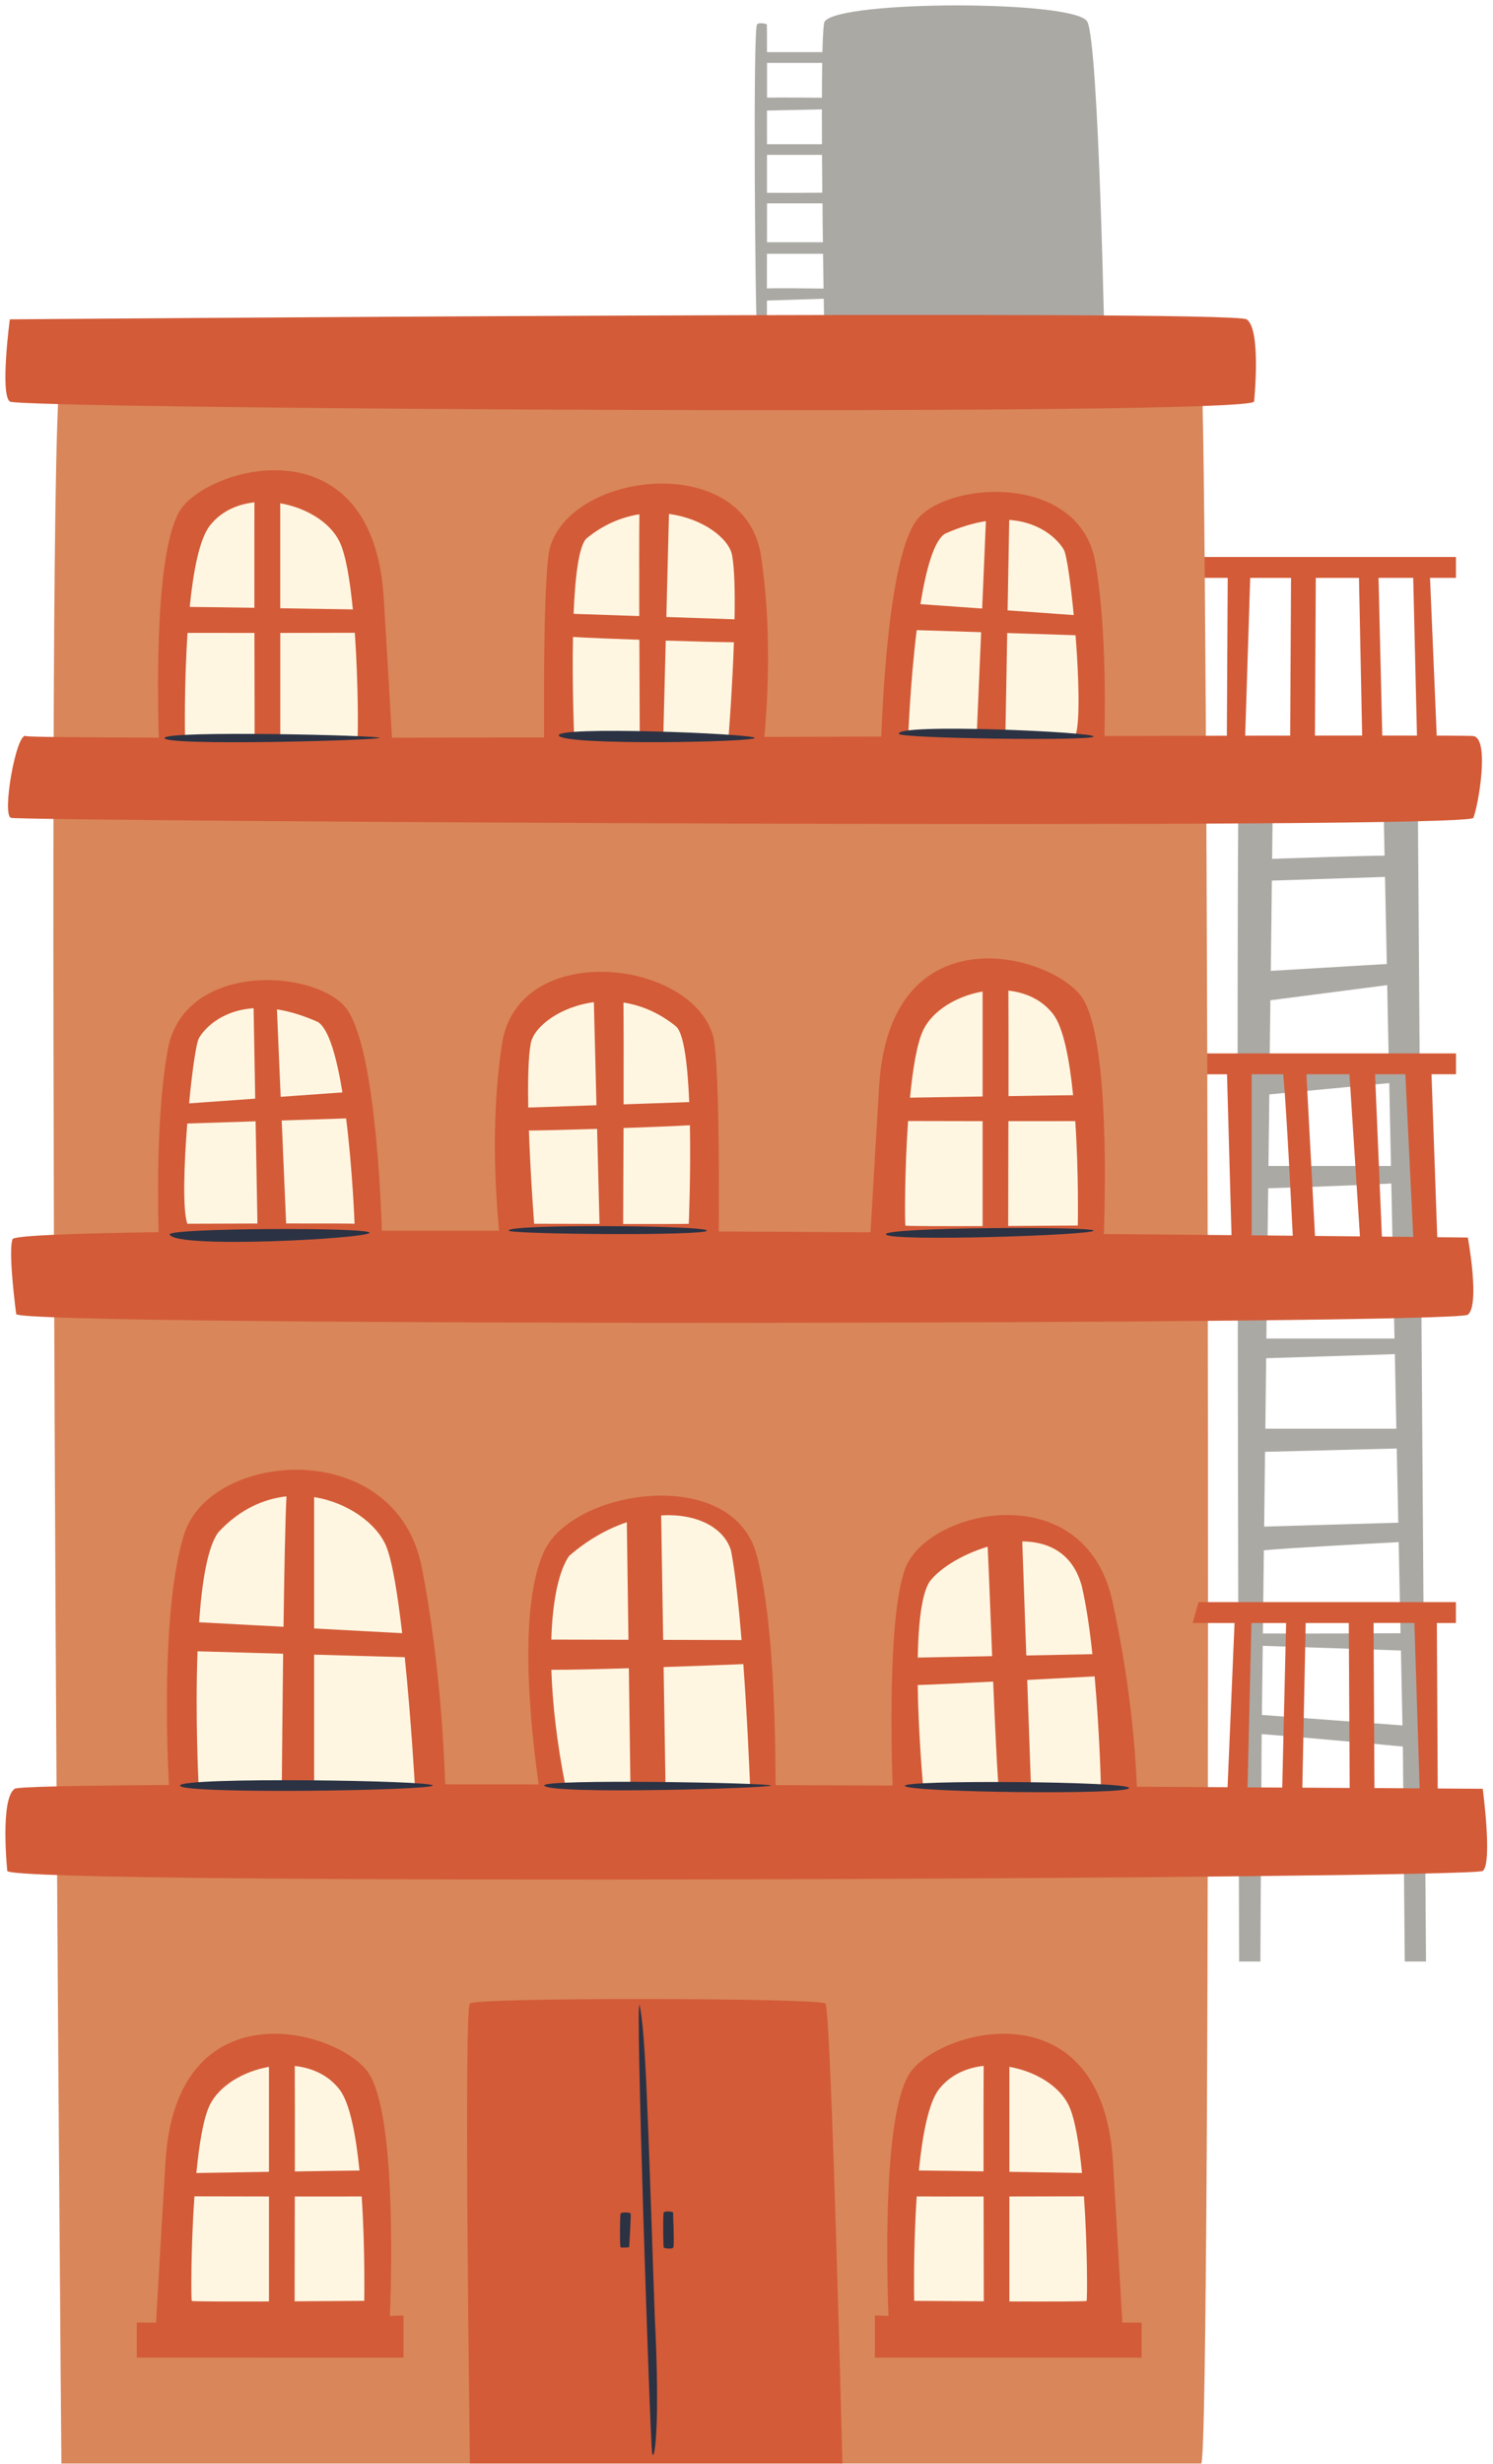 <?xml version="1.0" encoding="UTF-8"?><svg xmlns="http://www.w3.org/2000/svg" xmlns:xlink="http://www.w3.org/1999/xlink" height="501.2" preserveAspectRatio="xMidYMid meet" version="1.0" viewBox="-1.1 -1.1 303.9 501.2" width="303.9" zoomAndPan="magnify"><g id="change1_1"><path d="M287.45,154.21c0,0-29.65-5.62-36.33,3.29c-0.69,0.92,0,240.38,0,240.38h4.33l0.26-46.25 c6.4,0.46,22.71,1.96,28.74,2.53l0.39,43.72h4.32L287.45,154.21z M258.03,157.5h22.38l0.32,15.44c-6.07,0.07-17.3,0.46-22.89,0.65 L258.03,157.5z M257.79,178.02l23.03-0.75l0.36,17.71l-23.61,1.4L257.79,178.02z M257.49,202.36l23.77-3.08l0.34,16.31l-24.29,1.64 L257.49,202.36z M257.27,221.51l24.41-2.3l0.35,16.85h-24.93L257.27,221.51z M257.04,240.6c5.87-0.18,18.38-0.6,25.06-0.97 l0.65,31.53h-26.08L257.04,240.6z M256.63,275.17l26.19-0.83l0.31,15.17h-26.67L256.63,275.17z M256.4,294.21l26.81-0.68l0.31,15.09 l-27.3,0.8L256.4,294.21z M256.16,314.23c5.97-0.52,21.06-1.32,27.44-1.65l0.38,18.53c-6.2,0.03-22.06,0.1-28.02,0.05L256.16,314.23 z M255.76,347.73l0.17-14.06l28.13,0.95l0.31,15.24L255.76,347.73z M166.76,3.28c-0.22,0.33-0.37,2.64-0.46,6.23h-11.28 c0-3.48-0.01-5.62-0.02-5.64c-0.07-0.12-1.67-0.48-2,0c-0.89,0.61-0.35,61.75,0,62.24l2-0.48c0,0,0-2.13,0.01-5.59l11.56-0.38 c0.11,6.81,0.2,11.42,0.2,11.42l57.03,1.57c0,0-1.2-64.98-3.59-69.36C217.8-1.1,169.74-1.09,166.76,3.28z M166.26,11.69 c-0.03,2.09-0.05,4.48-0.06,7.09c-3.54-0.03-8.79-0.06-11.17-0.02c0-2.6,0-4.99,0-7.06H166.26z M166.4,48.17h-11.38 c0-2.52,0-5.18,0.01-7.91h11.29C166.33,42.95,166.36,45.61,166.4,48.17z M155.02,38.12c0-2.57,0-5.16,0-7.72h11.2 c0.02,2.54,0.04,5.12,0.06,7.7C162.89,38.13,157.47,38.15,155.02,38.12z M166.21,28.24c-3.39,0-8.75,0-11.19,0c0-2.36,0-4.66,0-6.85 l11.17-0.24C166.19,23.4,166.2,25.79,166.21,28.24z M155,57.56c0-2.07,0-4.45,0.01-7.04h11.42c0.03,2.5,0.07,4.88,0.1,7.08 C162.99,57.55,157.47,57.49,155,57.56z" fill="#ABA9A4"/></g><g id="change2_1"><path d="M295.26,116.44h-5.28l1.61,37.87l-4.13-0.1l-0.9-37.77h-7.06l0.92,38.75l-4.12-0.02 c0,0-0.62-30.42-0.78-38.72h-8.79l-0.21,38.67l-5.04-0.03l0.21-38.64h-8.31l-1.23,38.59l-3.56-0.02l0.21-38.58h-7.13l1.21-4.25 h52.38V116.44z M295.26,213.17h-52.38l-1.21,4.25h6.99l1.1,39.39l3.91-0.95v-38.45h6.43c0.8,8.15,2.14,37.02,2.14,37.02l4.5-0.9 l-1.92-36.12h8.76l2.49,38.45h4.34l-1.62-38.45h6.17l1.8,37.02h4.83l-1.31-37.02h4.99V213.17z" fill="#D35B38"/></g><g id="change3_1"><path d="M11.4,74.46c3.68-1.47,230.52-7.36,232,0s2.21,425.54,0,425.54c-0.82,0-32.94,0-73.03,0 c-24.08,0-51.4-43.66-75.81,0c-45.2,0-83.16,0-83.16,0S7.72,75.93,11.4,74.46z" fill="#D9865A"/></g><g id="change2_2"><path d="M300.71,362.75c0,0-3.29-0.02-9.16-0.06l-0.18-33.66h3.88v-4.25h-52.38l-1.21,4.25h8.53l-1.42,33.4 c-5.83-0.03-12.01-0.07-18.46-0.1c-0.32-7.87-1.42-21.42-4.96-37.66c-5.67-25.96-37.89-18.8-42.25-6.56 c-3.16,8.85-2.9,31.91-2.51,43.98c-7.86-0.03-15.83-0.06-23.82-0.09c-0.05-12.46-0.47-34.17-3.86-46.83 c-4.91-18.35-37.44-13.43-43.29-0.66c-5.29,11.55-2.74,35.63-1.07,47.35c-6.48-0.01-12.84-0.02-19.03-0.02 c-0.36-10.21-1.45-27.13-4.75-44.05c-5.24-26.86-42.92-23.91-48.36-6.88c-4.32,13.51-3.72,39.78-3.12,51.06 c-18.82,0.13-30.79,0.37-31.39,0.77c-3.04,2.03-1.52,16.72-1.52,16.72c1.01,3.04,298.31,1.52,300.33,0 C302.74,377.95,300.71,362.75,300.71,362.75z M286.8,329.03l1.07,33.63c-2.7-0.02-5.78-0.04-9.2-0.06l-0.18-33.58H286.8z M273.45,329.03l0.18,33.55c-3.01-0.02-6.23-0.04-9.64-0.06c0.19-9.07,0.56-27.34,0.68-33.49H273.45z M253.63,329.03h7.06 l-0.79,33.47c-2.28-0.01-4.64-0.03-7.06-0.04L253.63,329.03z M0.9,80.58c-2.03-1.52,0-16.72,0-16.72s248.71-2.03,251.75,0 c3.04,2.03,1.52,16.72,1.52,16.72C253.16,83.62,2.93,82.1,0.9,80.58z M1.46,250.95c0.28-0.71,11.62-1.16,29.72-1.42 c-0.24-9.17-0.26-25.17,1.85-37.03c3.14-17.6,28.6-16.66,35.83-9.11c5.95,6.21,7.43,35.66,7.77,45.85c7.65-0.01,15.64-0.01,23.86,0 c-0.76-7.8-1.7-23.22,0.6-38.05c3.26-21.04,38.15-17.33,42.89-1.78c1.32,4.34,1.3,29.15,1.23,39.98c10.34,0.05,20.7,0.11,30.89,0.17 c0.29-5.24,0.82-14.24,1.75-29.69c2.12-35.21,34-27.32,40.98-18.52c5.56,7.01,5.15,36.75,4.76,48.56 c42.53,0.35,74.09,0.71,74.09,0.71s2.53,13.68,0,15.7c-2.53,2.03-294.59,2.41-295.48-0.12C2.19,266.2,0.49,253.42,1.46,250.95z M223.71,148.61c42.25-0.1,73.97-0.15,75.09,0.01c3.39,0.49,1.01,14.19,0,16.64c-1.01,2.45-294.58,0.65-297.64,0 c-1.96-0.41,1.07-17.61,3.03-16.64c0.36,0.18,10.59,0.28,27.03,0.32c-0.37-12.73-0.51-40.19,4.81-46.89 c6.98-8.8,38.85-16.7,40.98,18.52c0.86,14.23,1.37,22.99,1.68,28.38c9.83-0.01,20.23-0.03,30.96-0.05 c-0.07-11.35-0.04-34.61,1.24-38.8c4.75-15.55,39.63-19.26,42.89,1.78c2.19,14.14,1.44,28.81,0.71,36.91 c7.97-0.02,15.94-0.04,23.8-0.06c0.41-11.13,1.99-38.67,7.72-44.65c7.23-7.54,32.69-8.49,35.83,9.11 C223.82,124.38,223.91,139.26,223.71,148.61z M78.27,469.97l2.76-0.08v8.56H26.75v-7.1h3.92c0.24-4.49,0.77-13.73,1.92-32.75 c2.12-35.21,34-27.32,40.98-18.52C79.35,427.38,78.67,459.25,78.27,469.97z M227.35,471.35h3.92v7.1h-54.28v-8.56l2.76,0.08 c-0.4-10.72-1.08-42.6,4.71-49.89c6.98-8.8,38.85-16.7,40.98,18.52C226.58,457.62,227.1,466.86,227.35,471.35z M166.92,406.43 c1.15,1.15,3.45,93.57,3.45,93.57H94.55c0-2.24-1.29-92.27,0-93.57S165.77,405.28,166.92,406.43z" fill="#D35B38"/></g><g id="change4_1"><path d="M70.72,122.86c-3.32-0.06-8.93-0.15-14.78-0.24v-21.35c5.25,0.9,10.14,3.84,12.06,7.79 C69.29,111.71,70.15,116.99,70.72,122.86z M50.69,101.08c-3.54,0.38-6.84,1.86-9.09,4.76c-2.12,2.74-3.36,9.31-4.08,16.51 c3.14,0.03,8,0.1,13.16,0.18C50.67,113.63,50.67,105.12,50.69,101.08z M50.73,148.96c-0.01-4.08-0.03-12.51-0.04-21.32 c-5.45,0-10.51,0-13.61-0.01c-0.73,10.77-0.52,21.24-0.52,21.24C36.74,148.88,43.32,148.93,50.73,148.96z M71.65,148.88 c0.16-0.16,0.2-10.79-0.53-21.27c-3.56,0.01-9.28,0.02-15.17,0.03v21.35C64,149.01,71.53,149,71.65,148.88z M147.91,111.81 c-0.66-3.43-5.99-7.47-12.84-8.37l-0.53,20.96l13.88,0.47C148.52,119.45,148.42,114.5,147.91,111.81z M129.05,103.51 c-3.54,0.55-7.23,2.03-10.72,4.87c-1.63,1.45-2.37,7.99-2.67,15.38l13.36,0.45C129,115.62,129,107.44,129.05,103.51z M148.29,129.54 c-2.97-0.03-8.26-0.16-13.88-0.34l-0.49,19.33c6.98-0.01,13.3-0.03,13.3-0.03S147.96,139.1,148.29,129.54z M129.12,148.55 c-0.02-4.44-0.06-11.85-0.08-19.52c-5.41-0.19-10.51-0.39-13.51-0.57c-0.19,10.05,0.23,20.04,0.23,20.04 C115.99,148.55,122.24,148.56,129.12,148.55z M199.58,104.9c-2.45,0.38-5.22,1.18-8.32,2.56c-2.27,1.4-3.88,7.37-5.01,14.33 l12.57,0.89L199.58,104.9z M215.48,110.8c-0.87-1.65-4.32-5.67-11.15-6.14L204,123.05l13.46,0.96 C216.83,117.4,216.02,111.82,215.48,110.8z M197.71,148.44l0.9-20.95l-13.11-0.42c-1.32,10.58-1.72,21.43-1.72,21.43 C184.03,148.44,190.49,148.43,197.71,148.44z M217.83,128.11l-13.91-0.45l-0.37,20.79c7.5,0.02,14.27,0.05,14.27,0.05 C218.78,145.68,218.5,136.65,217.83,128.11z M186.85,208.37c-1.29,2.65-2.15,7.93-2.72,13.8c3.32-0.06,8.93-0.15,14.78-0.24v-21.35 C193.66,201.49,188.77,204.43,186.85,208.37z M217.33,221.67c-0.72-7.21-1.96-13.78-4.08-16.51c-2.25-2.9-5.56-4.38-9.09-4.76 c0.03,4.04,0.03,12.55,0.02,21.46C209.33,221.77,214.2,221.7,217.33,221.67z M217.77,226.94c-3.09,0.01-8.16,0.01-13.61,0.01 c-0.01,8.82-0.03,17.24-0.04,21.32c7.41-0.04,13.98-0.09,14.17-0.09C218.29,248.19,218.5,237.72,217.77,226.94z M198.91,248.3 v-21.35c-5.9-0.01-11.61-0.02-15.17-0.03c-0.73,10.48-0.69,21.11-0.53,21.27C183.33,248.31,190.86,248.32,198.91,248.3z M119.78,202.75c-6.85,0.9-12.18,4.94-12.84,8.37c-0.51,2.69-0.61,7.64-0.51,13.06l13.88-0.47L119.78,202.75z M139.19,223.07 c-0.31-7.39-1.05-13.93-2.67-15.38c-3.49-2.84-7.18-4.32-10.72-4.87c0.05,3.93,0.05,12.12,0.03,20.71L139.19,223.07z M120.44,228.52 c-5.62,0.17-10.91,0.31-13.88,0.34c0.33,9.55,1.07,18.96,1.07,18.96s6.32,0.02,13.3,0.03L120.44,228.52z M139.33,227.78 c-3,0.17-8.1,0.38-13.51,0.57c-0.02,7.67-0.06,15.08-0.08,19.52c6.87,0.01,13.13,0,13.36-0.04 C139.1,247.82,139.52,237.83,139.33,227.78z M68.6,221.1c-1.13-6.97-2.74-12.94-5.01-14.33c-3.1-1.38-5.86-2.18-8.32-2.56L56.03,222 L68.6,221.1z M39.37,210.12c-0.54,1.02-1.35,6.59-1.98,13.21l13.46-0.96l-0.33-18.39C43.68,204.44,40.24,208.47,39.37,210.12z M69.35,226.39l-13.11,0.42l0.9,20.95c7.22-0.01,13.68,0,13.93,0.07C71.07,247.82,70.68,236.97,69.35,226.39z M50.93,226.98 l-13.91,0.45c-0.68,8.54-0.96,17.57,0.01,20.39c0,0,6.77-0.03,14.27-0.05L50.93,226.98z M62.84,330.14l17.92,0.96 c-0.89-7.7-1.99-14.64-3.25-17.69c-1.88-4.55-7.72-8.88-14.67-9.99V330.14z M43.35,310.57c-2.21,2.94-3.36,10.17-3.92,18.31 l17.18,0.92c0.15-11.07,0.35-21.76,0.6-26.53C52.49,303.79,47.62,305.95,43.35,310.57z M39.32,361.85h16.94 c0.04-4.08,0.13-15.04,0.27-26.57l-17.42-0.5C38.61,348.19,39.32,361.85,39.32,361.85z M62.84,335.46v26.39h20.49 c0,0-0.74-13.08-2.04-25.87L62.84,335.46z M147.69,314.26c-1.48-4.76-7.13-7.55-14.21-7.12l0.41,25.32l15.95,0.04 C149.27,325.44,148.55,318.68,147.69,314.26z M126.49,308.53c-3.9,1.31-7.93,3.54-11.75,6.86c-2.04,2.94-3.38,8.88-3.62,17.01 l15.7,0.04L126.49,308.53z M111.13,338.54c0.22,6.78,1.1,14.67,2.8,23.31h13.29l-0.32-23.62 C120.28,338.43,114.22,338.57,111.13,338.54z M133.98,337.99l0.38,23.85h17.2c0,0-0.45-11.94-1.35-24.45 C146.49,337.54,140.38,337.78,133.98,337.99z M188.54,320.11c-1.97,2.03-2.69,8.6-2.83,15.95l15.14-0.29 c-0.36-9.07-0.69-17.87-0.91-22.26C195.08,314.95,190.66,317.61,188.54,320.11z M206.98,312.43l0.82,23.2l13.46-0.26 c-0.54-5.05-1.25-9.96-2.16-13.84C217.29,314.86,212.4,312.48,206.98,312.43z M185.7,341.65c0.15,10.35,1.09,20.43,1.09,20.43 l15.34-0.1c-0.32-3.91-0.7-12.21-1.07-21.03C194.14,341.3,187.93,341.59,185.7,341.65z M208.74,361.94l14.24-0.09 c0,0-0.26-10.66-1.27-21.96c-3.41,0.18-8.44,0.45-13.72,0.72L208.74,361.94z M41.59,427.1c-1.29,2.65-2.15,7.93-2.72,13.8 c3.32-0.06,8.93-0.15,14.78-0.24v-21.35C48.4,420.22,43.51,423.16,41.59,427.1z M72.07,440.4c-0.72-7.21-1.96-13.78-4.08-16.51 c-2.25-2.9-5.56-4.38-9.09-4.76c0.03,4.04,0.03,12.55,0.02,21.46C64.07,440.5,68.94,440.43,72.07,440.4z M58.91,445.68 c-0.01,8.82-0.03,17.24-0.04,21.32c7.41-0.04,13.98-0.09,14.17-0.09c0,0,0.2-10.47-0.52-21.24 C69.42,445.69,64.35,445.69,58.91,445.68z M37.94,466.92c0.13,0.13,7.66,0.13,15.71,0.11v-21.35c-5.9-0.01-11.61-0.02-15.17-0.03 C37.74,456.13,37.79,466.76,37.94,466.92z M204.36,419.31v21.35c5.85,0.09,11.46,0.19,14.78,0.24c-0.57-5.87-1.43-11.15-2.72-13.8 C214.5,423.16,209.61,420.22,204.36,419.31z M190.02,423.88c-2.12,2.74-3.36,9.31-4.08,16.51c3.14,0.03,8,0.1,13.16,0.18 c-0.01-8.9-0.01-17.41,0.02-21.46C195.58,419.5,192.27,420.98,190.02,423.88z M185.5,445.67c-0.73,10.77-0.52,21.24-0.52,21.24 c0.19,0,6.76,0.05,14.17,0.09c-0.01-4.08-0.03-12.51-0.04-21.32C193.66,445.69,188.59,445.69,185.5,445.67z M204.36,445.68v21.35 c8.05,0.03,15.58,0.02,15.71-0.11c0.16-0.16,0.2-10.79-0.53-21.27C215.98,445.66,210.26,445.67,204.36,445.68z" fill="#FFF6E1"/></g><g id="change5_1"><path d="M132.17,469.89c1.17,23.17-0.12,30.25-0.53,27.94c-0.41-2.3-3.52-95.65-2.53-90.92 C130.31,412.58,130.73,428.2,132.17,469.89z M125.21,449.18c-0.13,0.46-0.17,6.69,0,6.83s1.76,0,1.76,0s0.39-6.49,0.31-6.83 C127.19,448.84,125.31,448.82,125.21,449.18z M135.93,448.98c0.06-0.25-1.84-0.43-1.95,0c-0.15,0.58-0.09,6.95,0.03,7.1 c0.11,0.14,1.64,0.37,1.93,0C136.21,455.71,135.87,449.23,135.93,448.98z M76.15,148.99c0.27-0.51-43.19-1.54-43.74,0 C31.8,150.7,75.87,149.5,76.15,148.99z M152.51,148.99c-0.39-0.87-41.07-2.48-39.84-0.44C113.91,150.59,152.9,149.86,152.51,148.99z M221.5,148.72c0.35-0.94-40.5-2.76-39.62-0.53C182.24,149.09,221.15,149.66,221.5,148.72z M221.5,249.23 c0.17-0.91-43.32-0.72-42.27,0.77S221.33,250.14,221.5,249.23z M142.79,249.23c0.53-1.08-41.21-1.38-40.33,0 C102.92,249.96,142.26,250.31,142.79,249.23z M74.11,249.67c0.7-1.17-41.21-0.99-40.68,0.33C34.62,252.95,73.41,250.85,74.11,249.67 z M35.55,362.08c-0.36,1.81,51.24,1.05,51.42,0S35.9,360.31,35.55,362.08z M109.68,362.09c0.95,1.89,45.96,0.53,46.14,0 C156,361.55,108.98,360.68,109.68,362.09z M183.11,362.19c1.24,1.3,45.09,1.83,45.62,0.42S181.87,360.89,183.11,362.19z" fill="#2B3244"/></g></svg>